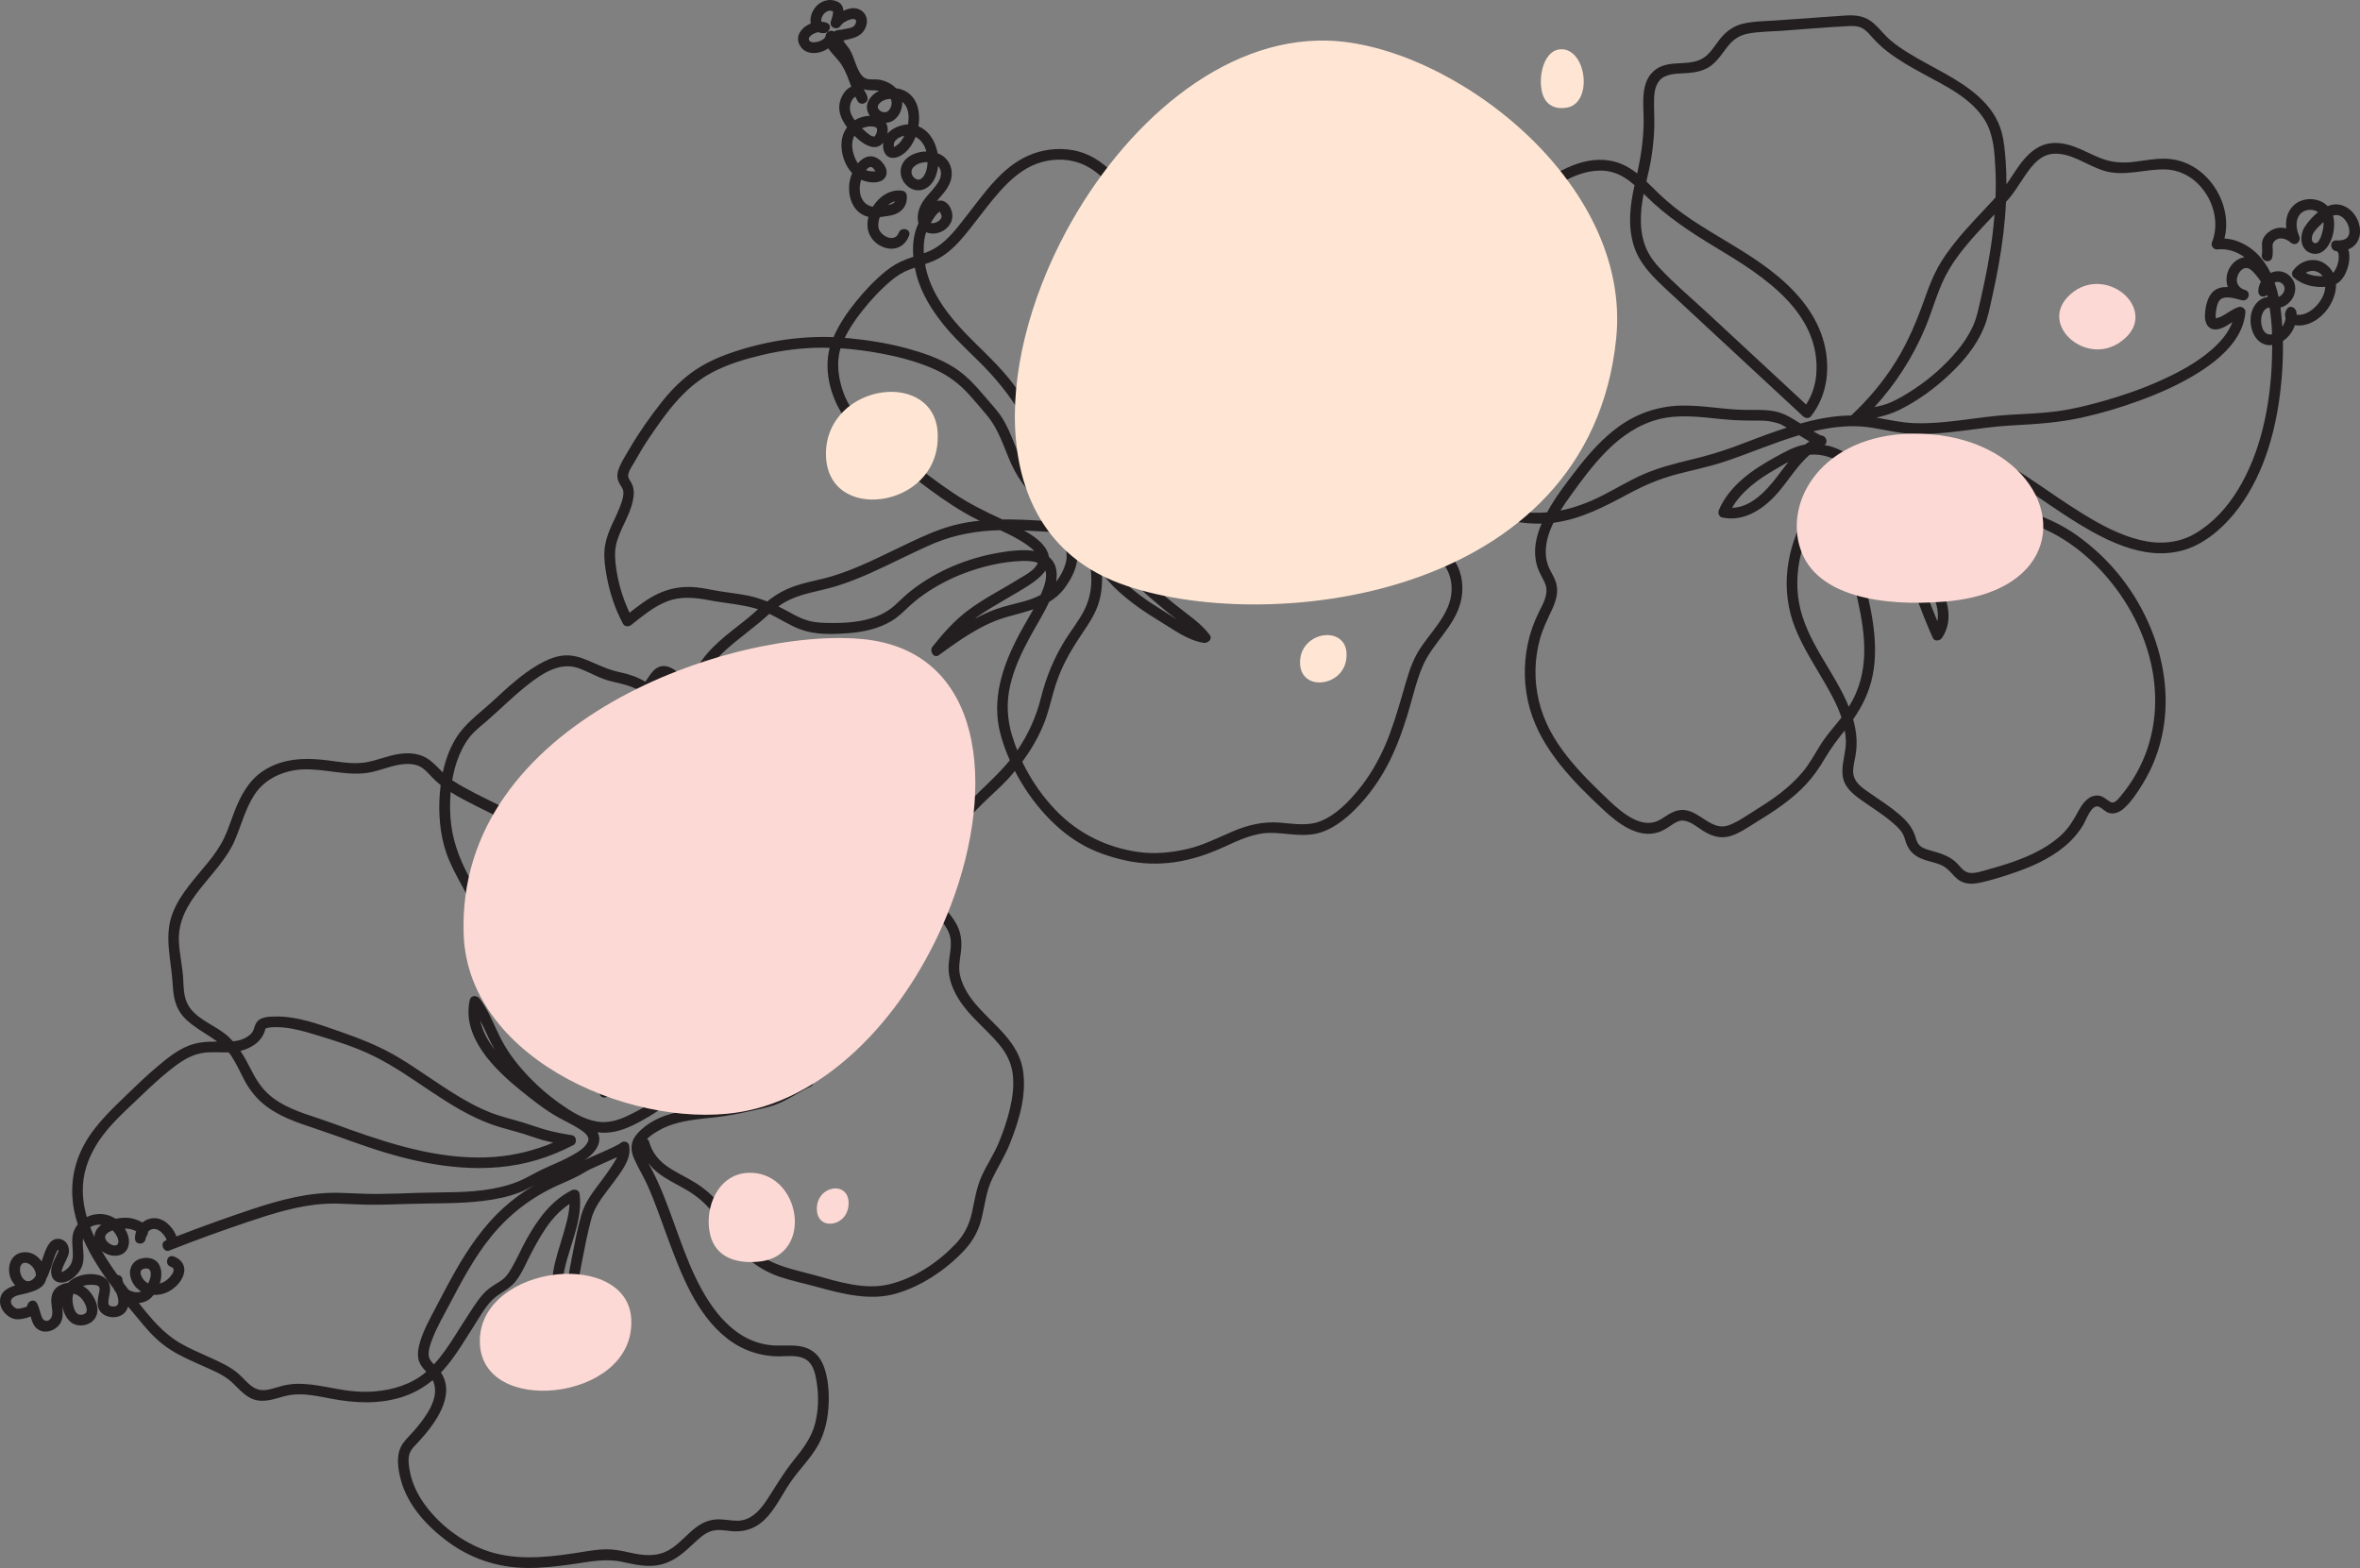 <?xml version="1.0" encoding="UTF-8"?><svg xmlns="http://www.w3.org/2000/svg" width="2331.62" height="1549.11" viewBox="0 0 2331.62 1549.11"><rect x="0" y="0" width="2331.62" height="1549.11" fill="#808080" stroke="none"/><g isolation="isolate"><g id="b"><g id="c"><path d="M1010.62,1057.22c-3.59-22.82-20.55-38.13-36.05-53.7-7.81-7.84-15.37-16.02-20.65-25.83-2.53-4.71-4.58-9.8-5.64-15.05-1.4-6.95.04-14.18.93-21.1,1.43-11.1.5-20.89-5.38-30.54-5.08-8.32-12.03-15.51-19.25-21.99-15.39-13.82-32.83-25.21-50.27-36.24-16.33-10.33-37.06-27.55-57.83-22.68-11.69,2.74-20.65,12.35-29.61,19.69-9.44,7.72-20.95,12.43-31.85,17.7-1.77.85-3.5,1.73-5.24,2.6.12-1.51.21-3.02.35-4.52,1.37-14.72,3.21-29.42,3.65-44.21.39-13.22.04-27.1-5-39.51-4.83-11.88-12.38-22.28-20.21-32.35-7.8-10.03-16.35-19.65-22.97-30.54-5.85-9.63-10.46-19.96-16.02-29.75-7.36-12.95-29.67-44.94-45.75-24.56-2.24,2.84-4.2,5.87-6.2,8.89-7.94-4.77-16.48-7.56-25.7-9.52-10.82-2.3-20.19-6.82-30.29-11.17-8.75-3.77-17.39-6.44-26.98-4.99-8.28,1.25-16.11,4.84-23.28,9.05-16.71,9.82-31.06,23.38-45.24,36.44-12.46,11.48-26.77,21.38-35.73,36.05-6.31,10.34-10.41,21.86-12.94,33.72-4.15-4.08-8.08-8.39-12.78-12.01-8.89-6.85-20.08-7.83-30.87-6.15-11.4,1.77-22.06,6.69-33.46,8.38-11.81,1.75-24.04-.46-35.75-2.02-22.5-3-45.93-2.49-65.35,10.85-14.05,9.65-21.64,24.27-27.69,39.75-3.37,8.64-6.14,17.62-10.13,26-4.2,8.82-9.98,16.78-16.1,24.35-12.56,15.53-26.88,30.28-34.48,49.08-9.35,23.12-1.56,47.29-.25,71.13.42,7.78,1.37,15.67,4.62,22.83,3.11,6.87,8.35,12.23,14.27,16.78,8.06,6.2,17.11,11,25.14,17-9.76-.11-19.37.46-28.61,4.15-11.45,4.58-21.4,12.76-30.76,20.62-10.29,8.65-19.97,17.98-29.63,27.32-17.92,17.35-36.23,34.31-46.39,57.61-8.08,18.53-9.93,38.6-5.78,58.36.88,4.21,2.04,8.34,3.34,12.42-2.96,3.75-4.95,8.41-5.36,13.83-.86,11.24,4.38,23.27-6.38,31.13-1.04.76-3.28,2.51-4.73,2.02.73.25.82-2.06,1.26-3.28,1.55-4.32,3.95-8.29,5.59-12.56,2.95-7.67-1.39-17.18-10.56-16.79-5.48.23-8.78,5.09-10.82,9.62-1.85,4.1-3.25,8.38-4.68,12.64-1.81-2.41-3.96-4.54-6.37-6.13-6.37-4.21-15.76-4.08-21.23,1.64-4.73,4.95-5.48,12.5-3.77,18.87.96,3.57,2.86,6.77,5.32,9.35-8.04,2.56-15.52,6.59-15.06,16.69.29,6.31,4.85,12.02,10.21,14.99,3.83,2.12,7.4,2.11,11.61,1.45,2.61-.41,5.66-1.23,8.4-2.46,1.43,5,2.85,9.99,7.59,13.01,8.4,5.35,20.65-.63,23.28-9.71,1.28-4.42.81-9.04.44-13.57,1.13,6.06,3.77,11.91,7.99,15.61,7.51,6.59,21.59,3.72,25.51-5.62,3.67-8.76-1.54-19.07-7.54-25.45-1.67-1.78-3.57-3.22-5.57-4.41,2.14-.64,4.37-1.01,6.52-1.08,2.45-.08,8.24-.26,9.51,2.14,1.15,2.16-.38,6.67-.78,8.99-.61,3.63-1.2,7.42-.2,11.05,2.99,10.82,19.35,12.99,26.41,5.15,1.47-1.63,2.41-3.67,3.11-5.81,5.11,6.2,10.23,12.27,15.22,18.23,7.87,9.42,16.3,17.75,26.68,24.4,9.7,6.21,20.3,10.75,30.76,15.47,9.95,4.48,21.43,8.91,29.59,16.33,8.11,7.38,14.79,16.71,26.37,18.36,11.27,1.6,21.38-3.96,32.27-5.53,13.34-1.92,27.29,1.4,40.35,3.84,23.38,4.35,47.08,5.51,70.01-1.93,11.01-3.57,20.95-9.22,29.7-16.47,5.25,10.53,1.04,22.66-5.46,32.88-3.86,6.07-8.32,11.81-13.07,17.21-3.52,3.99-7.41,7.7-10.56,12-6.76,9.23-5.74,20.83-3.55,31.48,5.49,26.76,24.19,48.06,45.3,64.25,23.7,18.18,50.84,27.4,80.69,27.69,14.72.14,29.38-1.55,43.94-3.58,16.58-2.32,32.64-6.04,49.34-2.56,13.76,2.86,26.62,6.29,40.61,2.34,13.04-3.69,22.24-12.51,31.87-21.52,4.53-4.24,9.48-8.71,15.42-10.85,6.64-2.39,13.95-.81,20.76-.2,14.57,1.31,26.35-3.77,35.91-14.73,8.93-10.24,14.71-22.48,22.31-33.62,8.73-12.78,20.46-23.88,27.81-37.56,6.59-12.27,9.39-26.38,9.92-40.21.45-11.9-.52-25.01-4.67-36.28-3.09-8.38-8.38-15.13-16.87-18.43-9.77-3.8-20.14-2.18-30.33-2.51-40.02-1.31-64.19-34.91-79.96-67.92-16.48-34.49-25.34-72.33-43.03-106.24-1.08-2.08-2.25-4.14-3.4-6.21,2.81,3.57,5.97,6.9,9.7,9.8,8.87,6.88,19.1,11.44,28.7,17.16,9.68,5.77,18.29,12.83,25.04,21.91,6.81,9.16,12.2,19.29,19.11,28.41,12.36,16.29,27.63,28.42,47.11,35.08,12.01,4.11,24.66,6.66,36.9,10.04,12.83,3.54,25.73,6.92,38.95,8.68,13.14,1.75,26.33,1.68,39.15-2.01,12.61-3.62,24.67-9.38,35.72-16.41,11.57-7.36,22.34-16.18,31.71-26.2,8.74-9.35,14.38-19.78,17.39-32.21,3.16-13.09,4.43-26.33,10.35-38.61,5.64-11.72,12.64-22.6,17.46-34.73,9.03-22.7,16.79-48.05,12.9-72.71ZM558.95,979.1c3.72,15.47,9.97,30.28,16.02,45.09-.62-.72-1.22-1.46-1.85-2.17-14.74-16.55-32.56-28.82-50.09-42.13-9.09-6.9-18.77-14.7-25.07-24.36-5.76-8.83-8.27-19.21-10.59-29.37-2.34-10.21-4.59-20.33-8.78-29.98-4.49-10.36-10.05-20.19-15.35-30.15-9.96-18.7-16.81-37.37-18.22-58.63-.55-8.25-.49-16.58.23-24.85,8.26,5.23,17.1,9.66,25.73,14.01,14.64,7.38,29.61,14.24,43.48,23.02,13.15,8.31,25.05,18.66,33.05,32.16,10.41,17.56,13.48,38.15,12.34,58.29-1.3,23.1-6.43,46.08-.9,69.05ZM262.29,1016.09c.75-.11,1.89-.61,2.92-.78,4.78-.78,9.97-.6,14.79-.17,10.42.94,20.72,3.86,30.7,6.86,19.74,5.94,40.23,12.31,58.74,21.45,20.22,9.98,38.64,23.07,57.35,35.54,18.62,12.4,37.78,24.23,58.9,31.89,10.36,3.76,21.17,6.08,31.67,9.39,6.04,1.9,11.98,4.12,18.07,5.88,3.7,1.07,7.46,1.9,11.22,2.7-18.4,7.71-37.88,12.61-57.87,14.13-23.97,1.83-48.01-.69-71.47-5.71-24.06-5.15-47.53-12.74-70.69-21-10.66-3.8-21.24-7.8-31.98-11.38-8.9-2.96-17.9-5.8-26.48-9.61-8.32-3.7-16.38-8.26-23.11-14.45-7.61-6.99-12.67-15.38-17.28-24.53-3.21-6.36-6.45-12.41-10.21-18.03,11.55-2.85,22.1-9.98,24.72-22.18ZM262.29,1016.08c.03-.14.1-.26.13-.4-.06.3-.08.37-.13.4ZM82.25,1167.56c2.32-22.38,14.74-42.23,29.84-58.32,8.65-9.22,18.12-17.78,27.24-26.53,9.29-8.91,18.71-17.73,28.8-25.74,9.36-7.43,19.23-14.44,31.23-16.57,8.79-1.56,17.7-.46,26.55-.66.98,1.22,1.97,2.43,2.85,3.78,4.69,7.19,8.21,15.08,12.16,22.68,4.7,9.04,10.89,17.32,18.68,23.93,15.02,12.75,33.84,18.87,52.24,24.99,23.36,7.78,46.23,16.87,69.85,23.9,48.14,14.34,99.57,21.59,148.59,7.05,12.52-3.72,24.61-8.77,36.2-14.77,3.84-1.98,3.25-8.92-1.27-9.69-9.47-1.6-18.97-3.29-28.18-6.04-6.8-2.03-13.45-4.51-20.24-6.57-10.89-3.3-21.97-5.78-32.58-9.97-10.93-4.32-21.34-9.94-31.4-15.99-19.75-11.86-38.23-25.68-57.92-37.62-19-11.52-38.94-19.35-59.85-26.59-19.89-6.89-41.32-14.9-62.67-14.55-6.43.11-15.65.04-19.29,6.53-2.61,4.64-1.84,8.12-6.42,11.78-4.97,3.97-10.55,5.61-16.4,6.24-2.62-2.88-5.51-5.6-8.8-8.1-12.1-9.2-30.37-15.47-36.87-30.34-3.01-6.89-3.22-14.68-3.53-22.06-.53-12.35-3.46-24.42-4.25-36.74-2.75-42.83,39.85-65.64,55.2-101.43,6.43-14.98,10.45-31.31,19.43-45.07,10.28-15.75,28.76-23.99,47.2-24.91,23.21-1.15,45.98,7.72,69.11,2.48,10.48-2.37,20.63-6.84,31.4-7.77,5.25-.45,10.82-.03,15.61,2.34,4.72,2.34,8.26,6.59,11.8,10.36,2.73,2.91,5.7,5.54,8.81,8.01-.34,2.73-.64,5.46-.84,8.18-1.5,19.46,0,40.19,6.38,58.72,7.68,22.29,22.46,41.32,30.25,63.48,7.27,20.67,7.62,43.37,22.19,60.93,16.7,20.15,40.88,32.29,59.89,49.98,18.39,17.1,34.85,38.3,39.27,63.6,1.17,6.72,11.36,3.86,10.22-2.82-4.21-24.85-14.17-47.88-23.25-71.22-4.66-11.97-9.75-24.31-11.66-37.08-1.76-11.8-.78-23.87.43-35.68,2.39-23.36,4.35-46.35-3.3-69.03-5.51-16.35-15.28-30.72-28.37-41.95-26.47-22.68-60.8-33.09-89.82-51.83,1.08-6.23,2.56-12.38,4.58-18.37,2.83-8.4,6.8-16.53,12.15-23.62,4.9-6.48,11.22-11.19,17.3-16.45,13.48-11.67,26.02-24.4,40.06-35.43,14.12-11.1,31.77-23.39,50.38-16.97,11.01,3.8,21.04,10.33,32.45,13.03,11.91,2.82,22.63,4.89,32.78,12.2,2.5,1.8,5.68.21,7.25-1.9,3-4.04,5.36-8.73,8.65-12.54,2.78-3.22,5.35-1.77,8.76.28,8.57,5.14,14.1,14.36,18.94,22.81,5.23,9.13,9.65,18.7,14.88,27.83,5.69,9.92,13.07,18.79,20.18,27.71,7.54,9.46,15.16,19.02,20.81,29.77,5.85,11.13,7.26,22.76,7.33,35.21.07,13.71-1.37,27.37-2.74,41-.69,6.79-1.23,13.59-1.75,20.39-16.87,9.31-32.12,20.36-43.85,36.56-15.89,21.95-26.31,47.4-36.9,72.17-6.14,14.35-12.36,28.58-16.96,43.51-4.6,14.91-8.89,31.56-6.48,47.26.86,5.57,3.02,11.07,6.95,15.19-7.08,4.69-14.71,8.73-22.23,12.22-9.07,4.21-18.94,6.95-28.99,5.41-13.91-2.13-26.56-10.36-37.81-18.34-12.49-8.85-23.94-19.21-34.23-30.53-9.8-10.78-18.16-22.31-24.59-35.4-6.2-12.64-11.28-26.01-19.82-37.33-2.51-3.33-8.58-3.62-9.69,1.27-8.27,36.51,23.97,68.14,49.6,88.96,12.09,9.83,24.94,20.06,38.62,27.61,6.68,3.69,13.66,6.85,20.06,11.05,3.95,2.59,10.89,6.96,8.39,12.48-2.9,6.42-10.46,10.64-16.31,13.9-7.6,4.23-15.62,7.64-23.58,11.12-7.37,3.23-14.17,7.08-21.3,10.77-10.45,5.42-21.87,8.71-33.42,10.79-23.67,4.27-47.95,3.21-71.88,3.96-13.37.42-26.74.99-40.11,1.13-13.4.14-26.7-.86-40.08-1.13-29.31-.58-57.61,7.03-85.18,16.21-25.12,8.36-50.03,17.32-74.72,26.89-1.88-6.02-7.22-12.12-11.8-15.04-7.62-4.85-16-3.51-21.81,1.3-2.46-1.58-5.34-2.69-7.88-3.47-5.83-1.8-12.49-1.52-18.6-.21-.23-.16-.45-.36-.69-.5-8.79-5.52-19.37-5.45-27.74-1.26-3.24-11.29-4.71-23.01-3.49-34.82ZM650.92,1083.61c-.25.21-.53.39-.78.59-.48-.38-.95-.77-1.37-1.25-7.76-8.94-3.97-25.97-1.7-36.29,3.07-13.94,7.8-27.54,13.23-40.73,8.15-19.81,16.95-40.73,26.92-60.13,5.72-11.12,12.02-22.18,19.82-32,7.55-9.5,16.94-17.09,27.25-23.4,1.16-.71,2.36-1.34,3.53-2.02-.07.89-.13,1.77-.2,2.66-1.77,22.88-4.66,47.75-18.42,66.93-3.26,4.54-6.35,5.74-10.97,8.45-5.06,2.96-8.31,7.58-10.97,12.67-5.89,11.3-10.01,24.01-13.65,36.18-7.33,24.5-12.21,51.03-32.7,68.34ZM488.77,1037.05c-6.6-8.61-12.18-18.5-14.32-28.98,3.16,6.25,5.99,12.68,9.01,18.98,1.65,3.44,3.44,6.75,5.31,10ZM611.19,1133.06c0-.25.09-.64.22-1.06-.08.35-.21.67-.22,1.06ZM612.12,1130.29c.09-.16.18-.28.26-.39-.1.12-.18.26-.26.39ZM558.02,1288.2c-.66,6.69-1.06,13.41-1.25,20.14-4.07-18.05-2.72-37.73,1.22-55.3,5.39-24.08,18.08-48.7,14.56-73.92-.5-3.62-5.11-4.53-7.79-3.17-20.31,10.34-33.45,28.62-44.33,48.05-5.53,9.88-9.92,20.43-15.75,30.12-2.24,3.73-4.76,7.54-8.31,10.14-4.23,3.1-8.92,5.48-13.08,8.7-7.96,6.16-13.42,15.15-18.93,23.45-4.9,7.38-9.55,14.91-14.3,22.39-6.46,10.17-13.16,20.34-21.38,29.16-2.58-2.58-4.92-5.33-5.16-9.13-.35-5.64,1.95-11.61,3.95-16.78,4.45-11.49,10.81-22.3,16.53-33.19,12.26-23.35,24.76-46.99,41.5-67.51,17.81-21.84,39.88-38.7,65.58-50.25,7.22-3.25,14.54-6.31,21.53-10.03,3.78-2.01,7.3-4.42,11.18-6.23,7.84-3.67,15.84-6.99,23.7-10.62.63-.29,1.38-.61,2.19-.94-1.15,2.38-2.61,4.63-3.8,6.52-3.34,5.32-7.03,10.49-10.78,15.52-8.21,11.02-17.04,21.66-20.85,35.14-3.96,13.99-6.66,28.53-9.43,42.79-2.89,14.88-5.3,29.87-6.79,44.96ZM116.44,1228.91c-2.86,4.86-13.82-2.36-12.54-7.39.75-2.94,3.9-4.79,7.5-5.94,2.89,3.14,7.19,9.68,5.04,13.33ZM93.32,1220.9c-.05.45,0,.87,0,1.31-1.53-3.23-2.92-6.54-4.2-9.88,3.14-1.87,6.96-2.72,10.78-2.34.06,0,.11.02.17.03-3.56,2.64-6.27,6.18-6.75,10.88ZM27.21,1248.03c4.29,1.38,8.68,7.49,8.21,12.25-1.23,2.02-2.7,3.78-4.55,4.71-11.34,5.74-16.36-21.05-3.66-16.96ZM27.06,1291.38c.08.52.14,1.04.39,1.58-.31-.67-.39-1.18-.39-1.58ZM84.95,1296.89c-1.69,2.29-6.31,2.7-8.44,1.11-3.14-2.34-4.33-8.04-4.75-11.63-.33-2.91-.18-5.73.84-8.27,5.26,1.08,9.49,5.5,11.82,10.97.92,2.16,2.1,5.69.53,7.83ZM111.47,1290.74c-3.96-.28-4.65-1.71-4.36-5.26.33-3.99,1.63-7.86,1.67-11.89.1-11.49-10.37-15.13-20.33-14.82-7.77.24-15.89,3.09-21.28,8.58-2.99.39-5.97,1.31-8.81,2.95-5.75,3.33-7.77,8.85-7.71,15.25.05,4.67,2.53,12.62-.32,16.78-2.71,3.97-7.04,3.24-8.75-.6-2.05-4.59-2.57-9.67-4.99-14.14-2.86-5.3-9.77-1.94-9.69,3.02-.24.13-.6.32-1.25.58-1.39.56-2.9.91-4.37,1.21-3.92.81-4.88.91-7.41-1.1-4.02-3.2-4.41-7.78.4-10.23,4.02-2.04,8.91-2.41,13.2-3.67,7.57-2.22,16.08-4.97,18.1-13.6,0-.02,0-.05.01-.07,3.65-6.68,5.63-14.64,8.06-21.43.74-2.07,1.5-4.03,2.54-5.95.49-.89.87-1.35,1.06-1.61.19.12.26.17.59.35.23.85-.94,2.81-1.31,3.6-1.63,3.51-3.35,7.02-4.75,10.63-2.97,7.65-1.16,17.93,8.98,17.87,7.61-.05,15.31-6.9,18.88-13.18,5.61-9.87,1.11-20.14,2.42-30.42,7.56,17.44,18.27,33.72,30,49.13.79,1.8,1.84,3.48,3.1,5.01,2.41,6.84,3.52,13.5-3.71,12.98ZM370.61,1374.62c-12.99,1.12-25.52-.18-38.3-2.53-12.52-2.31-25.13-5-37.93-4.94-5.42.02-10.71.77-15.95,2.12-5.54,1.43-11.07,3.61-16.8,4.08-11.68.95-17.63-8.47-25.36-15.51-8.23-7.49-18.93-12.17-28.97-16.74-9.99-4.55-20.17-8.78-29.66-14.35-16.41-9.63-28.77-24.48-40.49-39.43,3.34-.23,6.59-1.17,9.45-3.03,1.87-1.21,3.59-2.97,5.18-4.95,4.98.17,10.12-.84,14.77-3.33,6.72-3.6,13.09-10,15.05-17.56,2.11-8.14-2.53-14.59-10.12-17.2-6.47-2.22-9.24,8.01-2.82,10.22,7.14,2.45-.94,10.98-4.47,13.54-1.91,1.38-4.09,2.44-6.36,3.15,2.15-6.68,2.31-13.86-.85-19.1-3.91-6.49-12.1-7.56-18.83-5.3-7.91,2.65-11.27,10.39-9.16,18.22,1.73,6.41,5.59,11.05,10.48,13.94-3.87,1.6-8.77.65-12.57-1.78-1.59-2.03-3.15-4.09-4.71-6.16-.59-1.16-1.08-2.32-1.11-3.3-.11-3.3-2.55-4.97-5.05-5.08-5.47-7.6-10.68-15.38-15.35-23.48,1.73,1.31,3.64,2.4,5.65,3.19,8.12,3.19,18.01.99,20.54-8.26,1.55-5.68-.26-11.91-3.57-17.24,3.06-.03,5.87.31,8.81,1.52.69.28,1.43.77,2.11.99.12.06.23.15.35.21-.78,2.17-1.25,4.5-1.25,6.98-.01,6.89,10.12,6.74,10.6,0,.1-1.45,1.8-3.16,2.14-4.7.13-.61.19-1.23.19-1.86,2.51-2.93,6.7-3.94,10.86-1.28,2.26,1.45,4.27,3.6,5.73,5.84.45.69,1.81,2.55,1.6,3.56-.09.42,0,.14-1.32.75-5.38,2.5-1.52,11.91,4.09,9.69,25.52-10.12,51.35-19.44,77.36-28.2,24.96-8.41,50.14-16.45,76.62-17.99,13.88-.81,27.71.71,41.59.87,13.37.15,26.73-.29,40.09-.75,24.88-.85,50.08.04,74.82-3.03,12.07-1.5,24.07-3.89,35.45-8.26,5.17-1.99,9.98-4.55,14.79-7.13-10.95,6.38-21.27,13.9-30.64,22.42-19.55,17.76-34.57,39.77-47.56,62.61-6.78,11.92-13.09,24.1-19.46,36.24-5.68,10.85-11.79,21.72-15.26,33.53-1.55,5.25-2.72,11.05-1.68,16.51,1,5.3,4.23,9.16,7.79,12.88-.29.25-.53.54-.82.79-13.96,11.66-31.76,17.06-49.66,18.61ZM146.47,1267.87c-1.94-.88-3.7-2.25-5.12-4.25-1.62-2.28-3.97-6.88-1.24-9.14,1.99-1.65,6.53-1.94,7.88.24,2.01,3.23.64,8.68-1.52,13.15ZM659.75,1223.27c13.09,35.22,27.94,74.98,58.49,98.96,14.75,11.58,32.57,17.79,51.35,17.79,8.8,0,19.43-1.78,27.22,3.49,7.15,4.82,8.91,14.78,10.14,22.67,2.09,13.32,1.67,27.32-1.7,40.39-3.82,14.8-12.81,25.73-22.15,37.47-8.91,11.19-15.99,23.11-23.67,35.1-7.29,11.38-16.44,23.37-31.23,23.28-6.95-.04-13.84-1.77-20.81-1.26-6.63.48-12.63,2.86-18.07,6.63-10.02,6.94-17.43,17.19-28.01,23.34-12.85,7.47-26.08,5.73-39.84,2.6-7.43-1.69-14.92-3.12-22.58-3.07-7.98.05-15.9,1.39-23.75,2.64-28.35,4.54-58.28,8.6-86.5,1.15-26.9-7.1-52.72-25.6-69.07-48.11-7.85-10.81-13.49-23.2-15.31-36.51-.67-4.87-1.2-10.38.89-14.99,1.8-3.98,5.3-7.12,8.21-10.27,15.82-17.12,37.5-45.48,22.3-68.58,1.19-1.24,2.36-2.48,3.49-3.79,11.54-13.33,20.36-28.73,29.85-43.51,5.25-8.18,10.44-17.56,17.36-24.44,7.18-7.14,16.9-10.28,23.19-18.47,6.92-9.01,10.97-19.76,16.33-29.68,5.55-10.25,11.25-20.61,18.55-29.74,5.28-6.6,11.31-12.28,18.23-16.89-.29,9.85-3.31,19.9-5.94,29.09-3.59,12.52-8.09,24.95-10.16,37.84-4.52,28.14-4.77,59.25,12.2,83.56,2.64,3.78,10.64,3.07,9.88-2.67-3.96-30.06.54-60.87,6.23-90.41,2.76-14.3,5.56-28.78,9.37-42.84,3.75-13.85,13.64-24.53,21.85-35.89,6.99-9.68,17.46-22.12,15.66-34.92,0-.06.04-.11.04-.17-.02,0-.03,0-.05,0-.07-.47-.03-.94-.14-1.42-1.01-4.55-6.56-4.72-9.11-1.89-.33.16-.84.56-1,.65-1.57.86-3.15,1.7-4.76,2.49-3.99,1.95-8.06,3.77-12.12,5.58-5.61,2.5-11.43,4.83-16.93,7.65,1.62-1.15,3.19-2.36,4.71-3.66,5.12-4.39,10.12-10.77,9.71-17.88-.12-2.13-.75-4.07-1.66-5.88,5.57.65,11.23.46,16.9-.7,12.28-2.52,23.73-8.97,34.42-15.26,3.32-1.95,6.53-4.09,9.66-6.33,4.06,1.12,8.42,1.28,12.74.95,14.99-1.12,29.32-5.82,43.96-8.85,15.18-3.15,30.88-4.03,46.24-6.13,3.08-.42,6.16-.88,9.24-1.35-1.1.43-2.2.86-3.34,1.23-15.8,5.09-33.04,8.11-49.44,10.49-28.26,4.1-60.48,4.22-81.22,27.31-6.76,7.53-7.09,15.69-3.12,24.69,4.01,9.1,9.35,17.56,13.4,26.65,7.54,16.91,13.42,34.54,19.87,51.88ZM997.81,1095.31c-2.65,11.31-6.45,22.37-10.84,33.11-4.81,11.77-12.08,22.29-17.26,33.88-5.06,11.33-6.73,23.2-9.35,35.22-2.71,12.42-7.62,22.41-16.44,31.63-17.44,18.24-40.06,33.38-64.74,39.55-24.49,6.12-50.61-2.31-74.13-8.84-19.96-5.54-40.96-8.86-57.38-22.51-16.09-13.38-24.5-32.08-37.21-48.19-6.35-8.05-14.12-14.67-22.74-20.18-9.07-5.8-19.02-10.11-27.92-16.18-9-6.14-15.52-14.14-18.47-24.73-.38-1.38-1.18-2.26-2.12-2.86,3.23-3.12,7.26-5.73,10.78-7.83,6.33-3.77,13.18-6.35,20.3-8.17,15.11-3.87,30.81-4.28,46.17-6.68,8.76-1.37,17.45-3.17,26.1-5.09,7.85-1.75,15.91-3.2,23.48-6,12.37-4.57,23.01-12.54,34.95-18,5.61-2.57,1.55-11.09-4.09-9.69-14.32,3.55-28.85,6.1-43.46,8.13-14.78,2.06-29.83,2.97-44.5,5.68-14.08,2.6-27.8,7.4-42.08,8.94-1.25.13-2.59.27-3.95.37,2.27-2.24,4.42-4.6,6.4-7.14,8.74-11.23,13.69-24.82,17.79-38.31,4.32-14.21,8.08-28.47,13.21-42.43,2.24-6.09,4.52-12.23,7.91-17.79,3.24-5.33,8.08-6.29,12.84-9.71,9.35-6.71,14.98-20.48,18.58-31,4.14-12.12,6.14-24.86,7.5-37.56.73-6.81,1.22-13.64,1.69-20.46,16.06-7.97,32.89-14.69,46.68-26.18,7.7-6.41,16.48-16.19,27.26-16.41,10.61-.21,21.01,6.16,29.73,11.52,15.43,9.49,30.87,19.27,45.55,29.88,8.34,6.03,16.44,12.45,23.81,19.65,6.06,5.93,12.2,12.6,15.55,20.52,4.51,10.67.1,22.39-.24,33.42-.35,11.2,3.84,22.17,9.61,31.62,10.66,17.46,27.33,29.72,40.28,45.27,6.88,8.26,11.78,17.51,13.34,28.24,1.71,11.72.09,23.82-2.59,35.26Z" fill="#231f20"/><path d="M1480.66,301.87c-2.43-10.36-8.45-19.18-16.96-25.5-7.78-5.77-17.01-9.01-25.96-12.46-8.81-3.4-17.61-7.21-24.05-14.36-2.22-2.46-4.78-5.36-4.79-8.54-.02-3.39.95-6.76.99-10.17.08-6.53.52-14.88-3.27-20.55-2.14-3.2-5.28-5.53-8.35-7.79-4.81-3.54-9.85-6.79-15.03-9.76-20.83-11.94-43.94-18.85-67.2-24.25-43.7-10.15-89.37-22.67-133.2-5.93-22.9,8.75-41.99,25.04-57.05,44.49-4.86-4.87-8.42-10.65-12.01-16.52-4.25-6.96-8.82-13.69-14.38-19.69-10.47-11.29-24.23-19.83-39.53-22.48-15.04-2.61-30.47-.66-44.38,5.59-26.23,11.81-43.08,37.05-60.26,58.92-10.35,13.18-20.82,27.79-36.49,34.94-1.97.9-3.97,1.69-6,2.43-.33-5.99-.05-12.02,1.29-17.58.26-1.08.63-2.14,1.01-3.2,5.7,2.45,13.15,1.37,18.57-2.65,4.61-3.41,7.74-8.65,7.28-14.52-.45-5.76-3.96-12.76-10.09-13.97-1.85-.37-3.62-.19-5.3.33,5.59-6.54,12.1-13.04,14.17-21.6,2.17-8.95-1.01-18.28-8.77-23.4-1.36-.9-2.91-1.62-4.53-2.21-1.25-6.86-3.99-13.4-8.11-18.5-2.86-3.54-6.65-6.39-10.87-8.16,2.13-12.85-.44-26.65-11.09-33.68-3.28-2.16-7.08-3.39-11.01-3.87-4.57-4.72-11.04-7.82-17.36-8.58-5.7-.69-11.5,1.2-15.87-3.45-3.29-3.5-5.1-8.27-6.78-12.69-1.77-4.65-3.39-9.46-5.89-13.79-1.4-2.43-4.8-5.6-6.13-8.73,2.92-.52,5.75-1.38,7.38-1.77,7.76-1.87,13.77-5.9,15.55-14.31,2.03-9.57-5.7-16.84-15.02-15.71-2.59.32-5.25,1.22-7.83,2.36-.31-3.64-1.8-6.91-5.83-8.89-6.73-3.31-14.86-1.49-20.14,3.6-4.53,4.37-7.54,11.23-6.4,17.56.02.13.08.24.1.37-9.48,3.87-16.68,13.17-10.06,22.91,5.86,8.63,18.87,7.56,27.36,1.61.21.32.32.62.56.95,3.93,5.46,9.13,9.91,12.72,15.62,4.17,6.63,6.67,14.05,9.4,21.37-5.1,2.11-8.6,7.38-10.41,12.37-3.78,10.41.22,19.65,6.27,27.68-2.85,3.85-4.78,8.48-5.37,13.76-1.18,10.66,2.65,23.41,10.39,31.66-.29.7-.58,1.4-.83,2.08-5.6,15.13-.91,36.99,16.9,41.05-1.27,4.96-1.37,10.08.09,14.85,2.55,8.31,10.34,14.71,18.81,16.25,9.87,1.81,17.9-3.43,21.29-12.65,2.36-6.41-7.88-9.18-10.22-2.82-3.86,10.48-18.53,3.43-20.05-5.09-.55-3.09-.01-6.74,1.29-10.32.87-.11,1.74-.22,2.62-.34,3.76-.54,7.6-.89,11.24-2.04,8.59-2.73,13.33-9.33,12.92-18.41-.1-2.19-1.56-4.66-3.89-5.11-11.81-2.3-23.27,5.17-29.73,15.6-7.85-1.1-12.53-7.84-12.93-16.21-.17-3.56.29-7.12,1.38-10.5.56.25,1.06.6,1.64.81,5.17,1.83,11.64,2.78,16.93.93,6.1-2.13,8.13-8.23,5.46-13.92-3.33-7.11-10.87-12.93-18.92-10.11-3.33,1.17-6.06,3.45-8.33,6.2-2.67-3.77-4.36-8.45-5.22-13.1-.93-5-.41-10.08,1.72-14.25,7.11,7.34,20.3,17.04,28.49,7.01-.91,6.67,1.58,14.56,9.15,14.91,7.21.33,14.07-5.85,17.93-11.37,1.9-2.71,3.56-5.89,4.89-9.35,5.49,2.8,9.02,8.19,10.68,14.4-12.22.19-24.92,6.75-25.44,19.41-.29,7.13,4.15,14.13,10.48,17.29,7.69,3.83,15.89.94,20.71-5.85,3.38-4.76,5.23-10.48,5.87-16.44,3.31,3.55,3.6,8.96,1.29,13.7-3.62,7.46-10.44,13.07-15.23,19.75-4.52,6.31-7.43,14.24-5.79,22.07.07.35.25.6.34.94-.16.33-.32.68-.46.99-4.53,9.89-5.6,21.17-4.68,32.22-2.45.81-4.89,1.64-7.28,2.58-7.42,2.9-13.93,6.67-20.09,11.7-10.75,8.79-20.45,18.99-29.17,29.78-8.77,10.84-16.71,22.49-22.3,35.3-34.58-1.32-69.27,4.39-101.96,15.74-14,4.86-27.47,11.21-39.36,20.12-11.2,8.4-20.78,18.48-29.38,29.49-10.96,14.04-21.52,28.91-30.48,44.3-3.95,6.79-8.66,13.87-11.29,21.3-1.13,3.19-1.44,6.63-.58,9.93.9,3.43,3.08,5.83,4.61,8.91,2.56,5.14-1.11,13.98-3.02,18.96-2.7,7.02-6.32,13.66-9.23,20.59-2.95,7.01-5.12,14.23-5.62,21.86-.54,8.19.71,16.68,2.16,24.72,2.94,16.37,8.28,32.55,16.17,47.22,1.77,3.3,5.78,3.08,8.33,1.07,10.85-8.56,22.05-18.04,35.1-23.09,13.82-5.34,27.6-3.89,41.83-1.17,16.03,3.06,32.58,3.99,48.21,8.87-4.2,3.69-8.38,7.42-12.75,10.9-16.82,13.4-35.31,26.44-46.53,45.25-11.45,19.2-16.07,42.29-18.07,64.29-1.75,19.39-1.96,39.56,1.52,58.77,6.24,34.49,29.71,61.74,58.59,80.3,27.88,17.92,59.62,32.59,91.88,40.43,14.39,3.49,29.91,5.88,44.59,2.79,6.23-1.31,12.29-3.88,17.12-8.08,6.93-6.02,11.64-14.76,16.31-22.53,5.16-8.59,10.27-16.57,17.17-23.86,8.75-9.24,17.16-18.79,25.65-28.27,8.53-9.51,17.14-18.96,26.25-27.92,8.45-8.31,17.44-16,25.51-24.7,2.27-2.44,4.35-5.03,6.49-7.57,8.01,15.58,18.09,30.14,29.8,42.94,10.05,10.99,21.58,20.84,34.39,28.48,13.88,8.28,29.61,13.58,45.35,17.03,15.82,3.47,31.79,3.99,47.81,1.72,17.35-2.46,33.24-7.8,49.12-15.06,14.8-6.76,29.93-14.08,46.56-13.96,14.54.11,29.04,3.81,43.51.99,15.76-3.08,29.38-13.89,40.41-25.04,12.01-12.15,22.21-26.27,30.32-41.29,8.54-15.83,14.78-32.77,20.14-49.91,5.07-16.18,8.65-33.34,15.24-48.98,9.61-22.81,31.21-38.87,37.63-63.29,3.42-13,2.11-28.19-4.93-39.81-7-11.55-18.97-18.24-30.46-24.55-13.73-7.54-25.87-17.15-38.89-25.77-14.89-9.86-31.7-15.49-48.28-21.84-1.15-.44-2.31-.87-3.47-1.31,16.91-7.46,34.43-13.51,52.45-17.72,33.31-7.78,73.8-10.04,95.49-40.74,11.88-16.82,8.88-36.49,9.74-55.89.5-11.32,2.76-22.03,5.22-33.05,2.39-10.72,3.33-22.04.8-32.82ZM879.79,202.02c-.78.24-1.64.35-2.45.55,2.14-1.8,4.52-3.11,7.04-3.65-.86,1.41-2.3,2.4-4.58,3.11ZM860.51,165.01c2.12.21,3.37,2.79,4.49,4.33-1.99.09-5.73-.15-6.66-.37-.95-.22-1.82-.57-2.67-.93,1.41-1.81,3.07-3.2,4.85-3.03ZM880.87,100.62c.47,3.41-1.5,8.56-4.85,9.9-4.47,1.79-11.28-2.87-7.81-7.59,2.51-3.41,7.07-5.07,11.66-5.32.49.94.86,1.93,1,3ZM800.09,40.61c-3.56-3.58,3.29-7.92,8.3-8.82,1.89.72,4,1.05,6.22.88,4.73-.37,7.86-7.43,2.68-9.88-1.78-.84-3.76-1.28-5.81-1.41-.1-.3-.16-.69-.17-1.17-.02-2.18,1.28-5.05,3.03-6.92,1.87-1.99,4.6-3.29,7.36-2.49,1.66.48,1.45.75,1.23,2.68-.31,2.68-1.35,5.33-2.13,7.9-1.78,5.92,6.5,9.01,9.69,4.08,1.99-3.08,6.43-5.31,9.85-6.31,4.19-1.23,7.16.25,4.54,4.91-1.79,3.18-4.16,3.28-7.96,4.16-2.03.47-4.08.89-6.14,1.21-.82.13-2.32.05-2.16.22-1.54-.08-3.17.54-4.38,1.62-2.96-1.95-8.17-.54-8.57,4.19-.39,4.62-12.48,8.29-15.58,5.16ZM843.19,97.01c.51-.57,1.22-.92,1.7-1.45.04-.04.1-.06.16-.08.71,1.5,1.46,2.99,2.29,4.44,2.96,5.19,11.37,1.73,9.69-4.09-.6-2.09-1.55-4.12-2.77-5.88-.28-.59-.59-1.17-.86-1.77,1.47.43,2.98.77,4.6.88,3.79.26,7.19.06,10.57.74-.18.08-.38.14-.56.23-8.07,3.84-14.53,13.02-10.07,21.9.43.87.96,1.68,1.54,2.45-5.58.15-10.72,1.71-15.06,4.41-2.17-2.97-3.87-6.09-4.47-9.18-.83-4.27.28-9.3,3.24-12.58ZM865.09,133.33c-.29.49-.55,1-.93,1.32-.59.49-.06.16-.43.21-2.47.35-6.04-2.63-8.03-4.36-1.24-1.07-2.62-2.32-4.02-3.65.42-.19.79-.43,1.25-.59,3.07-1.09,6.57-1.75,9.82-1.19,2.63.45,3.82,1.2,3.83,3.16.01,1.68-.64,3.67-1.48,5.1ZM876.74,132.07c.74-3.67.44-7.48-1.44-10.68.92-.07,1.84-.19,2.73-.42,8.56-2.13,13.81-11.75,13.39-20.33,6.04,4.57,7.21,13.57,5.65,22.27-.25.01-.5-.01-.75.01-6.97.6-14.8,3.67-19.59,9.16ZM883.07,145.25c.13-1.8-.32-3.3.65-4.97,1.87-3.24,5.7-5.36,9.77-6.27-1.61,3.34-3.56,6.21-5.69,8.13-.99.89-3.3,2.7-4.72,3.1ZM904.34,176.51c-4.35-2.72-5.24-8.33-1.43-11.85,3.42-3.15,8.57-4.57,13.5-4.44-.11,3.33-.65,6.54-1.62,9.31-1.58,4.53-5.19,10.26-10.45,6.97ZM928.56,209.12c.51,1.22,1.9,3.99,1.78,4.93-.16,1.26-1.34,3.01-2.58,4-1.7,1.35-4.11,2.22-5.58,2.35-1.38.12-1.73.04-2.55-.21-.01,0-.04-.02-.05-.02.58-.97,1.16-1.94,1.75-2.87,1.6-2.53,3.34-5.08,5.58-7.1.49-.45,1.1-.73,1.64-1.08ZM922.82,257.54c15.93-7.01,26.96-20.7,37.46-34.06,8.9-11.32,17.43-22.99,26.99-33.77,9.04-10.19,19.15-19.62,31.49-25.63,13.04-6.35,28.75-8.12,42.83-4.53,14.92,3.8,27.39,13.8,36.36,26.1,7.4,10.15,12.78,21.37,21.6,29.99-6.1,8.9-11.44,18.27-15.94,27.77-16.55,34.93-24.19,73.3-28.24,111.52-3.97,37.38-4.22,75-4.4,112.56-.02,4.89.29,9.83.52,14.77-1.29-5.55-2.24-11.21-2.85-16.92-1.42-13.51-2.6-27.03-4.07-40.54-1.49-13.62-2.16-27.42-5.19-40.82-3.22-14.25-9.73-27.53-14.01-41.47-2-6.5-12.23-3.73-10.22,2.82,4.28,13.94,10.79,27.21,14.01,41.47,3.16,13.97,3.55,28.37,5.34,42.54,3.43,27.05,2.11,56.05,16.19,80.4,2.23,3.86,8.61,3.21,9.69-1.27,2.97-12.36,1.31-24.69,1.19-37.22-.09-8.8.06-17.62.14-26.42.16-18.03.53-36.07,1.48-54.08,1.97-37.23,6.31-74.7,17.42-110.41,6.39-20.54,15.34-40.39,27.42-58.06,11.61,6.98,27.25,8.23,35.58,19.84,7.62,10.62,9.76,24.65,10.45,37.39.71,13.13-.24,26.28-2.1,39.28-2.93,20.43-4.65,40.99-6.82,61.5-1.96,18.63-4.5,37.26-7.64,55.74-1.39,8.17-3.03,16.4-5.27,24.45-9.87,2.72-19.46,6.31-28.48,11.04-13.25,6.95-25.92,16.67-33.57,29.75-2.85,4.86-5.04,10.27-6.6,15.9-4.81-.32-9.61-1.16-14.31-2.67-5.13-1.65-9.97-4.13-14.58-7.06-2.17-11.35-4.1-22.73-7-33.95-3.25-12.6-7.61-24.82-12.76-36.76-9.76-22.63-22.73-43.72-38.22-62.88-14.98-18.53-33.27-33.72-49.15-51.4-14.77-16.44-27.83-35.3-32.76-57.16-.32-1.41-.53-2.91-.8-4.37,2.96-1.03,5.91-2.11,8.79-3.38ZM1104.37,535.14c-4.95-4.79-11.97,2.4-7.5,7.5,7.1,8.07,11.85,17.86,18.34,26.39,6.72,8.82,15.09,16.28,23.48,23.48,7.95,6.82,15.93,13.51,24.33,19.77-5.27-3.32-10.4-6.81-15.46-9.92-14.19-8.71-28.1-18.47-39.88-30.3-5.18-5.2-9.9-10.93-13.08-17.6-3.19-6.67-3.38-13.6-2.91-20.85.13-2.02.36-4.02.66-5.99,15.5-1,30.75-6.78,42.91-16.71,12.39-10.11,19.73-24.85,24.76-39.76.21-.64.36-1.29.56-1.93,9.92-2.25,20.01-3.59,29.77-4.08,34.18-1.72,67.78,7.19,99.79,18.37-7.77,4.21-15.44,8.58-23.28,12.65-22.57,11.74-46.76,20.24-70.52,29.21-11.89,4.49-23.97,8.31-36.58,10.13-11.38,1.64-22.76,1.59-34.22,1.69-3.99.04-7.98.12-11.96-.1-2.62-.14-7.33-.13-9.22-1.95ZM1079.61,530.4c-.56-1.19-1.28-2.24-1.98-3.31,1.27.18,2.54.31,3.82.42-.27,1.97-.46,3.94-.57,5.91-.43-1-.81-2.05-1.27-3.02ZM999.64,725.91c-4.72-16.16-5.37-32.45-1.57-48.89,3.77-16.31,10.87-31.57,18.76-46.26,6.45-12.02,13.9-23.6,19.64-36,5.66-3.45,10.87-7.74,15.26-13.64,6.67-8.97,12.99-20.76,12.6-32.23-.26-7.56-2.54-14.67-4.78-21.8.56.11,1.12.18,1.67.32,6.43,1.67,8.96,6.92,10.98,12.83,3.54,10.4,5.97,21.34,6.02,32.35.06,11.01-2.48,21.83-7.65,31.56-5.21,9.81-12.3,18.63-18.16,28.06-11.19,18-18.94,36.99-24.07,57.53-4.64,18.55-12.49,35.88-23.27,51.62-2.02-5.08-3.88-10.22-5.41-15.44ZM923.4,536.52c20.73-8.53,42.45-12.2,64.71-12.73,9.45,4.33,18.74,8.94,27.19,15.04,1.98,1.43,4.41,3.32,6.46,5.51-12.16-1.98-26.57.27-35.91,1.9-30.65,5.35-60.7,17.9-85.31,37.03-5.89,4.58-11.04,9.8-16.55,14.8-5.37,4.87-11.82,8.65-18.61,11.2-14.08,5.29-29.25,6.32-44.16,6.22-7.6-.05-15.15-.18-22.52-2.24-6.56-1.83-12.55-4.92-18.47-8.23-3.72-2.08-7.43-4.02-11.15-5.85,1.31-.95,2.59-1.93,3.97-2.79,16.35-10.21,35.84-11.85,53.89-17.49,22.81-7.13,44.34-17.88,65.81-28.23,10.13-4.89,20.29-9.72,30.64-14.14ZM830.35,344.51c.04-.13.11-.26.15-.39,13.89.9,27.74,2.76,41.37,5.38,18.28,3.5,36.73,8.42,53.63,16.35,12.53,5.88,22.96,14.03,32.22,24.29,5.79,6.42,11.38,13.08,16.95,19.69,6.03,7.17,10.44,15.19,14.17,23.76,3.61,8.29,6.64,16.82,10.4,25.04,3.95,8.65,8.93,16.45,14.73,23.97,8.89,11.52,19.15,22.23,31.03,30.71.14.7.26,1.4.41,2.1-5.05-.29-10.09-.59-15.14-.9-13.31-.81-26.65-1.48-39.96-1.31-16.69-7.63-32.79-15.64-48.11-25.85-16.04-10.68-31.24-22.55-46.52-34.27-24.68-18.92-52.74-36.08-63.12-67.22-4.35-13.05-6.37-28.02-2.21-41.35ZM1053.3,554.65c-1.51,6.88-5.24,14.07-9.88,20.09.67-3.91.83-7.87.14-11.8-1-5.67-3.63-9.72-7.23-12.66-.34-2.4-1.15-4.89-2.64-7.48-4.11-7.11-11.27-12.2-18.07-16.51-1.25-.79-2.59-1.43-3.86-2.17,5.65.24,11.3.56,16.95.91,5.84.35,11.67.73,17.51,1.06.67.04,1.35.06,2.02.08,2.87,9.02,7.13,19.1,5.07,28.5ZM1032.86,563.65c2.21,7.22-1.58,16.92-4.49,23.6-.08.17-.17.34-.25.51-5.37,2.85-11.2,4.89-17.02,6.52-9.34,2.61-18.89,4.52-28.01,7.87-6.85,2.52-13.45,5.63-19.87,9.06.81-.6,1.55-1.29,2.38-1.87,16.33-11.36,34.22-20.39,50.95-31.13,5.97-3.83,12.4-8.72,16.31-14.56ZM1142.25,485.74c-9.7,17.55-27.89,28.87-47.34,31.16,2.72-8.16,7.15-15.62,13.64-21.81,11.08-10.57,24.95-17.78,39.74-22.54-1.72,4.52-3.69,8.94-6.04,13.19ZM851.69,307.31c8.6-10.93,18.26-21.21,28.89-30.2,5.63-4.76,11.68-8.43,18.6-11.04,1.54-.58,3.09-1.11,4.64-1.65.45,2.33.96,4.63,1.55,6.87,5.18,19.69,16.41,37.09,29.38,52.54,13.46,16.02,29.48,29.46,43.58,44.86,15.03,16.43,27.93,34.73,38.35,54.4,11.21,21.17,19.05,43.6,24.01,67.01.55,2.57,1.03,5.18,1.49,7.78-4.74-4.27-9.13-8.91-13.15-13.52-5.84-6.69-11.4-13.8-15.8-21.54-4.52-7.96-7.82-16.49-11.23-24.97-3.38-8.39-6.83-16.89-11.64-24.59-4.87-7.79-11.36-14.37-17.24-21.38-9.25-11.01-18.79-21.49-31.09-29.17-13.86-8.65-29.93-14.13-45.59-18.42-18.8-5.15-38.15-8.19-57.53-10.13-1.44-.14-2.88-.18-4.31-.3,4.52-9.52,10.69-18.41,17.1-26.56ZM737.71,588.22c-8.51-1.63-17.12-2.64-25.69-3.95-8.11-1.25-16.09-3.21-24.26-4.03-13.14-1.32-25.98.76-37.91,6.46-10.08,4.82-19.08,11.7-27.86,18.64-6.53-13.65-10.96-28.47-13.15-43.38-1.16-7.89-1.9-16.15-.11-24,1.74-7.63,5.16-14.66,8.46-21.7,3.19-6.78,6.38-13.71,7.94-21.08,1.54-7.28,1.82-13.28-2.24-19.64-1.62-2.54-2.81-4.5-2.02-7.56.98-3.79,3.49-7.32,5.44-10.67,4.71-8.07,9.24-16.12,14.49-23.87,17.03-25.15,34.62-50.31,61.98-65.06,15.63-8.42,33.09-13.6,50.29-17.7,19.39-4.61,39.23-7.1,59.16-7.2,2.49-.01,4.99.12,7.48.18-6.4,24.87,2.11,52.69,17.4,72.75,9.77,12.82,22.04,22.56,34.93,32.03,15.43,11.34,30.38,23.33,45.81,34.68,15.21,11.2,30.91,21.91,47.86,30.33.69.34,1.39.66,2.09,1-3.61.38-7.22.83-10.82,1.42-12.69,2.08-25.03,5.66-36.9,10.6-.19.08-.3.22-.47.31-.27.08-.54.11-.8.22-23.61,10.02-46.19,22.3-69.79,32.36-11.36,4.84-23,9.15-34.99,12.14-9.77,2.44-19.69,4.29-29.21,7.63-8.69,3.05-16.72,7.32-24.05,12.9-.94.72-1.84,1.49-2.76,2.23-6.49-2.57-13.16-4.69-20.32-6.06ZM957.59,792.15c-17.05,17.47-32.88,36.12-49.54,53.95-6.27,6.71-10.88,14.78-15.58,22.61-4.2,6.99-8.45,15.53-15,20.68-9.12,7.16-22.97,6.65-33.81,5.46-15.84-1.74-31.43-6.72-46.26-12.35-15.34-5.83-30.24-12.87-44.58-20.83-26.53-14.73-52.64-34.52-64.04-63.84-6.27-16.12-7.71-33.38-7.62-50.53.11-21.09,2-42.24,8.37-62.45,3.11-9.87,7.34-19.51,13.6-27.81,6.24-8.27,14.13-15.29,22.06-21.9,8.16-6.79,16.67-13.15,24.85-19.92,3.44-2.85,6.74-5.87,10.09-8.82,10.44,4.97,20.1,11.56,31.02,15.55,14.49,5.3,31.11,4.79,46.3,3.67,15.23-1.12,30.68-4.32,43.85-12.39,6.61-4.05,11.8-9.45,17.45-14.64,5.69-5.23,11.83-9.92,18.29-14.16,13.38-8.78,27.95-15.7,43.13-20.75,15.04-5,30.81-8.5,46.67-9.33,5.15-.27,12.7-.49,18.46,1.72-2.72,7.28-12.24,11.87-18.29,15.65-16.7,10.42-34.63,19.31-50.41,31.12-13.61,10.18-24.75,22.78-35.3,36.02-3.38,4.25,1.11,12.2,6.42,8.33,20.74-15.14,42.18-30.61,67.2-37.7,8.79-2.49,17.64-4.62,26.03-7.54-4.6,8.32-9.56,16.46-14.01,24.83-16.35,30.74-27.79,64.13-18.38,98.95,2.34,8.67,5.45,17.16,9.08,25.44-12.13,14.85-26.65,27.26-40.05,41ZM1342.53,503.23c15.07,5.91,27.64,16.13,40.79,25.29,11.19,7.79,23.87,13.22,34.87,21.22,11.06,8.04,16.43,19.97,15.96,33.6-.84,24.24-22.19,41.81-33.61,61.48-7.66,13.19-11.19,28.47-15.49,42.98-4.94,16.66-9.89,33.4-16.88,49.34-6.76,15.42-15.35,30.13-26.05,43.16-9.99,12.15-22.19,24.73-37.01,30.81-13.38,5.48-27.42,2.53-41.33,1.57-16.46-1.14-31.15,2.44-46.22,8.88-14.88,6.36-29.03,13.66-44.91,17.29-15.89,3.63-32.23,5.22-48.44,2.85-30.77-4.51-58.28-17.9-80.06-40.09-13.92-14.18-25.54-30.95-34.2-49.03,8.36-11.27,15.54-23.36,20.92-36.45,4.33-10.54,6.89-21.43,9.94-32.37,2.92-10.48,6.77-20.63,11.71-30.33,4.86-9.52,10.6-18.56,16.55-27.44,6.68-9.96,13.25-19.51,16.68-31.16,2.74-9.31,3.53-19.44,2.82-29.52,4.12,6.52,9.47,12.37,15.04,17.56,12.51,11.65,26.75,21.56,41.38,30.35,13.91,8.35,27.81,19.27,44.24,21.89,3.93.63,9.11-3.65,5.99-7.79-6.17-8.18-13.95-14.5-22.09-20.63-8.82-6.64-17.34-13.47-25.73-20.64-8.61-7.35-17.59-14.94-24.33-24.11-3.36-4.57-6.33-9.39-9.41-14.13,2.34.07,4.62.05,6.71.05,10.92,0,21.84.11,32.72-.95,26.71-2.59,50.84-13.22,75.69-22.61,12.24-4.62,24.37-9.6,36.15-15.3,11.53-5.58,22.42-12.33,33.8-18.2,1.62-.83,3.29-1.55,4.91-2.36,13.02,4.78,25.99,9.74,38.9,14.8ZM1469.93,330.52c-2.24,10.7-4.77,21.14-5.59,32.09-.8,10.68-.15,21.37-.58,32.05-1.41,34.67-39.06,47.99-67.71,53.85-9.8,2.01-19.7,3.37-29.45,5.64-11.73,2.74-23.29,6.25-34.59,10.42-9.84,3.63-19.49,7.82-28.96,12.34-29-10.58-58.68-19.61-89.6-22.01-16.36-1.27-33.22-.4-49.57,2.82,3.11-12.64,4.97-25.59,6.83-38.45,2.85-19.8,5.12-39.62,7.09-59.53,1.75-17.64,4.56-35.18,6.2-52.83,1.29-13.89,1.32-27.95-.88-41.76-2.01-12.61-6.43-26.26-16.12-35.13-9.19-8.43-21.94-10.53-32.55-16.46,6.31-8.08,13.28-15.67,21.18-22.45,32.71-28.11,77.06-30.76,117.55-21.3,22.47,5.25,45.29,9.28,67.34,16.17,11,3.44,21.75,7.61,31.96,12.97,5.04,2.64,9.94,5.54,14.67,8.7,3.37,2.25,7.75,4.68,10.27,7.99,2.8,3.68,2.08,12.5,1.76,17.41-.47,7.1-1.66,12.39,2.73,18.68,11.57,16.55,30.26,19.91,47.28,28.29,8.63,4.25,16.15,10.34,19.69,19.55,3.77,9.79,3.14,20.85,1.03,30.94Z" fill="#231f20"/><path d="M2331.04,222.92c-2.61-12.6-14.48-23.75-27.92-20.42-1.16.29-2.31.7-3.45,1.17-1.27-1.3-2.69-2.53-4.43-3.54-9.42-5.51-22.59-4.37-30.15,3.76-5.74,6.16-7.19,14-6.26,21.79-5.12-1.32-10.51-.88-15.65,2.33-3.53,2.21-6.94,5.78-7.98,9.92-1.12,4.47.42,9.07-.52,13.49-1.41,6.66,8.81,9.5,10.22,2.82.58-2.75.64-5.37.51-8.17-.12-2.54-.63-5.04,1.07-7.11,4.68-5.73,11.93-3.48,16.7.66,4.75,4.13,10.65-.97,8.33-6.42-2.5-5.88-3.85-13.53-.64-19.4,3.11-5.68,9.86-7.63,15.85-5.87,1.32.39,2.42.97,3.42,1.62-5.16,4.19-9.71,9.44-12.9,14.21-5.85,8.73-5.08,23.85,7.1,26.67,11.6,2.68,18.73-10.11,20.72-19.58,1.25-5.93,1.49-12.23-.07-17.84.98-.3,1.97-.52,3.01-.55,6.22-.17,11.12,6.27,12.62,12.3.8,3.21.8,6.69-1.04,9.25-2.28,3.17-7.1,3.72-11.36,3.51-6.92-.35-6.65,9.91,0,10.6,2.39.25,2.51,4.33,2.41,6.76-.2,4.53-1.79,9.21-4.23,13.02-.44.68-.9,1.13-1.36,1.63-1.7-3.24-4.18-6.22-7.68-8.72-10.74-7.67-25.03-3.47-32.13,6.94-1.23,1.8-.85,4.98.83,6.42,8.55,7.32,19.83,10.06,30.94,9.25.12,0,.22-.03.34-.04-.15,2.01-.49,4.02-1.11,5.95-2.07,6.35-6.37,12.21-11.59,16.34-2.46,1.94-5.27,3.6-8.27,4.53-1.32.41-2.64.71-4.02.81-.84.06-1.89.1-2.73-.03-.23-.04-.46-.08-.69-.13-.02-.76.05-1.53-.04-2.28-.45-3.99-5.81-7.71-9.05-3.75-2.38,2.91-2.88,6.44-1.72,9.58-.44,3.01-1.52,5.85-3.26,8.39-.4-6.37-.97-12.71-1.82-19.02.44-.11.87-.16,1.32-.32,12.81-4.45,18.25-21.2,7.76-30.91-5.71-5.29-12.85-5.6-18.84-2.9-7.01-14.3-17.85-26.2-33.99-31.75-3.73-1.28-7.64-1.98-11.58-2.21,7.23-28.12-8.79-60.37-34.71-73.06-7.4-3.62-15.3-5.57-23.53-5.82-11.1-.35-22.01,2.16-33,3.3-10.91,1.14-20.88.21-31.11-3.81-9.07-3.56-17.59-8.42-26.79-11.67-8.36-2.95-17.55-4.44-26.31-2.42-7.24,1.68-13.62,6.03-18.84,11.21-8.5,8.43-14.24,18.99-21.09,28.69-.02-7.61-.2-15.21-.78-22.8-.74-9.61-1.48-19.64-4.05-28.97-7.58-27.43-31.93-44.14-55.4-57.4-12.35-6.98-25.04-13.38-37.11-20.87-5.82-3.61-11.53-7.46-16.78-11.87-6.09-5.12-10.81-11.46-16.66-16.79-7.95-7.25-17.04-8.74-27.48-8.1-11.55.71-23.09,1.63-34.63,2.44-11.63.82-23.25,1.64-34.88,2.46-10.88.77-22.3.71-32.94,3.32-9.12,2.24-16.28,7.5-22.1,14.74-4.95,6.17-9.1,13.68-15.65,18.35-13.89,9.91-33.56,1.71-47.76,11.81-16.54,11.77-12.01,35.11-12.22,52.51-.21,17.18-2.75,33.82-6.36,50.46-4.95-3.87-10.24-7.25-16.19-9.63-28.34-11.36-58.98,4.12-81.09,21.49-23.29,18.3-42.93,42.47-53.78,70.19-3.61,9.22-3.97,19.34-4.9,29.09-.84,8.84-1.68,19.16-7.17,26.53-7.81,10.48-22.24,6.19-33,11-11.22,5.01-19.1,15.46-23.91,26.48-10.87,24.9-9.52,55.06-1.37,80.55,8.49,26.56,25.11,50.1,47.88,66.29,22.77,16.19,51.18,24.58,79.07,23.94-4.02,9.43-6.87,19.66-6.41,29.99.22,4.82,1.04,9.68,2.69,14.22,1.91,5.24,5.09,9.84,7.16,14.99,4.13,10.29-2.15,20.04-6.55,29.07-4.71,9.68-8.31,19.88-10.53,30.42-4.45,21.07-3.9,43.26,1.96,64.01,5.72,20.26,16.56,38.43,29.54,54.84,13.12,16.58,28.39,31.46,43.85,45.83,13.86,12.88,33.9,28.26,54.07,21.41,4.45-1.51,8.21-4.03,12.07-6.63,3.62-2.43,7.41-5.05,11.98-4.73,7.44.52,13.92,6.53,19.99,10.28,7.64,4.72,15.87,7.59,24.88,5.44,10.03-2.39,19.28-9.29,27.99-14.57,17.36-10.53,34.57-22.02,48.52-36.92,7.24-7.73,13.13-16.32,18.49-25.42,5.89-9.99,12.48-18.93,19.82-27.87.58,3.34,1.02,6.71,1.11,10.13.32,11.3-4.37,22.33-3.32,33.53,1.11,11.83,9.63,18.75,18.67,25.21,9.5,6.78,19.55,12.86,28.53,20.35,3.93,3.28,8.25,6.89,11.23,11.07,2.26,3.17,3.05,6.94,4.31,10.55,3.08,8.81,9.01,13.78,17.77,16.79,4.85,1.67,9.9,2.71,14.73,4.45,5.5,1.98,9.17,5.15,12.96,9.46,3.33,3.8,6.91,7.21,11.84,8.77,5.62,1.79,11.65,1.04,17.28-.24,10.01-2.26,19.96-5.4,29.69-8.65,18.56-6.19,36.87-14.12,52.1-26.64,7.45-6.13,13.97-13.51,18.87-21.83,2.58-4.39,8.08-20.45,15.15-17.65,3.91,1.55,6.28,5.28,10.6,6.33,5.5,1.34,10.69-1.43,14.65-5.02,7.26-6.59,13.17-15.73,18.27-24.04,40.43-65.84,22.94-149.53-24-206.99-11.83-14.48-25.6-27.3-40.81-38.17-16.25-11.61-34.46-19.49-53.48-25.34-37.39-11.5-78.34-15.35-112.68-35.24-5.96-3.45-11.4-7.55-16.6-11.99,22.06-11.07,47.97-10.92,71.62-4.56,20.38,5.48,38.14,16.12,55.6,27.66,18.87,12.47,37.2,25.75,56.5,37.55,18.43,11.27,38.15,21.77,59.32,26.76,19.62,4.62,40.04,3.63,58.15-5.73,18.75-9.7,34.13-25.66,45.78-43.04,24.92-37.16,35.18-83.35,38.23-127.41.71-10.24.99-20.55.82-30.86,5.54-3.64,9.68-9.29,11.84-15.63,2.74.47,5.63.38,8.27-.04,8.62-1.37,16.49-6.89,22.03-13.48,6.29-7.49,10.58-17.6,10.3-27.11,3.17-1.7,5.82-4.27,8.09-8.11,4.05-6.83,6.81-18.19,3.98-26.14,3.13-1.23,5.94-3.16,8.05-6.05,3.68-5.03,4.27-11.45,3.04-17.43ZM2295.45,224.2c-.33,3.01-3.68,19.27-9.64,15.56-2.31-1.44-2.01-5.35-1.21-7.48,1.54-4.07,5.15-7.26,8.15-10.25.86-.86,1.78-1.78,2.73-2.69.15,1.57.14,3.2-.04,4.86ZM2242.29,303.91c1.34,8.67,2.19,17.46,2.48,26.32-1.23.27-2.48.36-3.7.04-6.28-1.64-7.73-11.02-6.95-16.41.45-3.09,1.72-6.42,4.19-8.45,1.29-1.06,2.5-1.45,3.98-1.5ZM2253.72,279.45c5.94,3.61,3.28,11.48-2.33,13.82-.06.02-.11.02-.16.04-1.02-4.78-2.34-9.51-3.98-14.12,1.98-.96,4.26-1.09,6.48.26ZM1996.84,179.3c7.41-11.21,16.55-26.18,31.44-27.35,17.9-1.41,33.79,11.68,50.24,16.7,20.71,6.32,40.86-2.09,61.73-1.2,34.02,1.46,57.59,41.43,44.99,72.27-1.22,3,1.92,7.07,5.11,6.71,9.97-1.12,19.35,2,27.21,7.71-2.36.27-4.81,1.09-7.38,2.76-9.35,6.06-12.36,17.46-9.21,26.64-5.42-.14-10.64.93-14.7,4.76-5.71,5.39-7.59,15.75-7.86,23.22-.31,8.5,4.1,15.7,13.51,13.6,5.11-1.14,9.34-4.17,13.66-6.96-3.94,10.81-12.15,20.02-20.68,27.46-14.5,12.64-31.9,21.96-49.33,29.88-18.31,8.32-37.4,14.98-56.74,20.49-15.25,4.35-30.81,8.2-46.54,10.33-14.77,2-31.33,2.55-46.81,3.46-15.86.93-31.59,3.29-47.34,5.27-15.68,1.98-31.47,3.56-47.29,2.98-12.64-.46-24.77-3.36-37.1-5.45.3-.06.65-.13.93-.19,7.81-1.83,14.9-3.99,22.11-7.56,18.12-8.98,34.61-21.05,49.3-34.91,13.9-13.11,26.64-28.38,33.96-46.2,3.96-9.65,5.87-20.12,8.15-30.26,2.44-10.86,4.67-21.76,6.6-32.72,3.58-20.26,6.12-40.74,7.08-61.3.82-.93,1.69-1.82,2.5-2.77,4.64-5.42,8.52-11.44,12.44-17.38ZM2189.1,315.39c-.06.29-.17.45,0,0h0ZM1851.89,402.21c21.03-23,38.09-49.49,50.15-78.3,8-19.11,12.88-39.69,23.52-57.62,10.49-17.68,24.61-32.9,38.62-47.79,2.11-2.24,4.24-4.48,6.37-6.71-.51,6.49-1.12,12.97-1.91,19.42-2.66,21.67-6.88,43.13-11.77,64.4-2.18,9.45-4.02,19.11-8.22,27.91-4.01,8.4-9.29,16.19-15.25,23.32-11.89,14.22-26.18,26.85-41.61,37.11-8.22,5.46-17.09,10.96-26.32,14.56-4.35,1.69-8.97,2.7-13.56,3.72ZM1625.2,192.73c21.34,21.28,45.82,37.26,71.56,52.69,45.31,27.17,102.07,63.39,97.72,123.98-.77,10.7-4.2,21.24-10.08,30.24-32.18-29.86-64.35-59.72-96.53-89.58-16.13-14.97-33.31-29.34-48.34-45.42-6.6-7.07-12.05-14.99-15.03-24.26-2.95-9.17-3.72-18.76-3.28-28.34.32-6.95,1.37-13.79,2.7-20.58.42.42.86.84,1.28,1.26ZM1500.57,505.21c-26.62-4.42-51.48-17.29-69.56-37.44-17.7-19.72-28.49-45.81-30.31-72.22-.88-12.8,0-26.03,3.95-38.29,3.48-10.78,9.87-22.14,20.44-27.29,6.57-3.2,13.79-2.08,20.74-3.63,4.84-1.08,9.37-3.41,13.1-6.68,7.01-6.15,10.09-15.56,11.61-24.47,1.62-9.49,1.71-19.16,3.31-28.64,1.99-11.77,8.09-22.75,14.41-32.73,14.95-23.62,36.96-45.22,62.26-57.51,12.49-6.06,27.19-9.85,40.98-6.56,9.06,2.16,16.57,7.24,23.42,13.21-4.38,18.9-6.69,39.19-1.28,58.1,5.84,20.39,21.1,34.14,36.13,48.09,35.27,32.73,70.55,65.47,105.82,98.2,8.65,8.03,17.3,16.06,25.96,24.09,1.92,1.78,5.66,2.31,7.5,0,17.39-21.82,19.89-51.21,11.73-77.33-8.71-27.87-29.18-49.81-51.89-67.26-24.5-18.82-52.19-32.76-77.8-49.91-13.08-8.76-25.15-18.52-36.29-29.64-2.7-2.7-5.43-5.4-8.21-8.03,1.91-8.34,3.89-16.66,5.16-25.11,1.43-9.44,2.34-18.94,2.63-28.48.3-9.75-.58-19.53-.15-29.27.36-8.1,2.4-16.84,10.31-20.72,7.1-3.48,15.72-2.87,23.4-3.56,8.16-.73,16.09-2.38,22.74-7.44,6.43-4.9,10.72-11.69,15.6-18,5.48-7.08,11.46-11.65,20.4-13.42,10.51-2.08,21.66-2.01,32.33-2.77,22.18-1.57,44.38-3.55,66.59-4.69,4.89-.25,9.95-.35,14.36,2.08,4.04,2.23,7.05,5.97,10.07,9.35,4.49,5.01,9.33,9.52,14.65,13.65,10.82,8.39,22.75,15.13,34.73,21.68,22.14,12.1,48.3,24.14,61.82,46.62,8.42,14,9.29,30.98,10.13,46.91.51,9.67.5,19.35.16,29.03-13.05,14.32-26.85,27.97-38.99,43.1-6.63,8.27-13.03,16.9-18.1,26.23-5.13,9.45-8.95,19.55-12.55,29.65-7.9,22.14-16.54,43.41-29.06,63.42-12.22,19.54-27.05,37.26-43.94,52.92-16.85.13-33.68,3.37-50.03,7.96-2.34-1.45-4.68-2.88-7.04-4.31-5.28-3.2-10.2-5.77-16.28-7.24-10.2-2.46-20.56-1.82-30.95-1.91-21.88-.2-43.53-5-65.44-4.19-21.68.8-42.28,7.93-59.84,20.65-16.12,11.68-29.32,26.58-41.43,42.25-10.43,13.49-21.2,27.39-29.37,42.51-9.13.77-18.42.59-27.9-.98ZM1758.91,418.98c.16.07.33.15.43.2,2.04,1.02,4.03,2.16,6.01,3.3-3.25,1.05-6.48,2.12-9.68,3.22-14.01,4.82-27.81,10.23-41.69,15.44-14.66,5.5-29.53,9.64-44.74,13.32-15.32,3.71-30.56,7.61-45.07,13.9-14.33,6.21-27.73,14.47-41.65,21.51-13.22,6.68-26.83,11.77-40.85,14.53,3.13-4.96,6.45-9.74,9.69-14.26,11.36-15.86,23.03-31.68,36.91-45.44,14.15-14.04,30.88-25.49,50.38-30.46,20.49-5.22,41.62-2.22,62.33-.17,10.71,1.06,21.34,1.56,32.1,1.46,4.98-.04,10.02-.09,14.96.66,2.65.4,5.28,1.02,7.85,1.8,1,.3,2.03.63,3.01,1.01ZM1832.22,579.28c8.29,34.49,16.07,71.63,1.41,105.6-2,4.64-4.37,9.13-7.02,13.44-14.33-35.28-42.41-64.68-49.24-102.93-6.47-36.22,6.07-75.57,31.43-102.04,3.38-3.53,7.01-6.74,10.81-9.76-3.07,32.31,5.06,64.26,12.62,95.68ZM2244.42,360.74c-2.09,42.4-11.1,86.67-33.47,123.27-10.59,17.33-24.65,32.86-42.3,43.17-16.53,9.65-35.55,10.83-53.91,6.42-20.34-4.89-39.07-15.02-56.78-25.88-18.62-11.42-36.35-24.2-54.54-36.28-16.35-10.86-33.1-21.2-51.85-27.37-24.44-8.04-52.27-10.42-76.83-1.55-6.05,2.19-11.83,4.99-17.27,8.43-2.84,1.8-3.58,5.87-1.07,8.33,27.65,27.08,65.94,36.24,102.4,44.97,18.34,4.39,36.76,8.82,54.36,15.71,17.4,6.81,33.16,16.8,47.26,29,52.7,45.58,83.97,121.37,61.46,189.83-5.75,17.49-15.02,33.95-26.93,48-2.38,2.81-5.92,7.78-9.97,5.48-4.39-2.49-7.15-6.19-12.67-6.33-9.02-.23-14.9,7.99-18.76,15.08-4.39,8.05-8.57,15.48-15.1,22.06-6.56,6.61-14.23,11.93-22.36,16.43-17,9.4-35.76,15.09-54.4,20.24-4.61,1.27-9.42,2.89-14.26,2.73-6.05-.2-8.98-4.06-12.71-8.27-6.91-7.82-15.94-10.7-25.68-13.47-4.41-1.26-9.69-2.42-12.91-5.95-2.21-2.42-2.99-5.61-3.96-8.65-2.93-9.16-8.74-15.56-15.97-21.75-8.44-7.22-17.78-13.26-26.91-19.54-8.97-6.17-19.16-12.02-18.4-24.31.35-5.69,2.01-11.25,2.75-16.9.62-4.78.83-9.58.52-14.39-.41-6.29-1.59-12.48-3.27-18.54,9.07-13.02,15.97-27.23,19.18-43.07,3.62-17.86,2.83-36.02.12-53.94-5.69-37.59-20.02-73.85-20.8-112.16-.19-9.4.48-18.77,2.26-28.01.82-4.27-3.61-8.63-7.79-5.99-32.95,20.8-53.68,56.94-57.94,95.37-2.15,19.43.4,39.32,7.64,57.48,7.75,19.42,19.25,36.9,29.67,54.93,6.12,10.58,12.17,21.75,16.09,33.5-.48.62-.93,1.27-1.42,1.89-6.7,8.39-13.85,16.37-19.54,25.52-5.7,9.16-10.69,18.65-17.72,26.91-6.33,7.44-13.55,14.09-21.24,20.1-8.01,6.27-16.57,11.85-25.22,17.19-8.34,5.15-17.1,11.6-26.35,14.95-16.37,5.92-27.83-13.37-43.37-15.08-9.36-1.04-16.02,4.48-23.5,9.09-8.53,5.25-17.81,4.27-26.56,0-9.19-4.49-16.97-11.25-24.35-18.22-7.42-7.02-14.8-14.11-21.91-21.45-14.13-14.58-27.33-30.28-36.85-48.33-9.66-18.32-14.61-38.68-14.26-59.4.18-10.36,1.63-20.64,4.38-30.63,2.8-10.18,7.34-19.26,11.8-28.76,4.29-9.16,7.24-18.98,3.46-28.86-1.7-4.45-4.3-8.44-6.25-12.77-2.13-4.73-3.2-9.88-3.26-15.06-.11-10.25,3.03-20.12,7.63-29.44,26.89-3.44,50.68-16.02,74.66-28.87,14.76-7.91,29.56-14.28,45.77-18.66,16.09-4.35,32.48-7.53,48.32-12.77,24.87-8.23,48.85-18.77,73.95-26.21,3.34,2.13,6.71,4.21,10.14,6.15-1.44.99-2.87,1.99-4.23,3.08-10.4,1.7-19.63,7.1-28.77,12.08-22.61,12.31-45.51,27.85-56.24,52.21-1.29,2.92-.5,6.99,3.17,7.79,22.61,4.9,42.84-9.85,56.59-26.41,9.8-11.8,18.21-25.56,29.81-35.63,6.22-.58,12.49.26,18.51,2.17,18.55,5.89,33.87,20.66,45.48,35.76,5.98,7.77,11.23,16.15,15.62,24.92.66,1.31,1.2,2.65,1.8,3.98-.08.98.09,2.01.87,3.08.47.65.84,1.35,1.3,2,2.75,7.05,4.89,14.31,6.91,21.66,8.22,29.87,18.6,59.03,31.1,87.37,1.73,3.92,7.18,2.95,9.16,0,12.93-19.27,4.09-42.67-6.84-60.48-5.78-9.42-11.69-18.6-16.65-28.49-4.36-8.7-8.82-17.21-14.34-25.21-1.11-2.78-2.31-5.53-3.64-8.24-4.59-9.35-10.19-18.19-16.52-26.45-12.62-16.46-28.51-31.54-48.2-39-3.23-1.23-6.57-2.06-9.95-2.7,4.14-2.65,1.34-9.37-3.32-9.36-.13-.05-.27-.1-.56-.26-.27-.15-.91-.41-1.83-.87-1.8-.91-3.53-1.95-5.27-2.96.21-.05.42-.11.63-.16,15.03-3.53,30.46-5.66,45.93-4.7,16.62,1.03,32.61,6.3,49.3,7.23,33.5,1.87,66.39-6.41,99.69-8.19,23.6-1.26,46.95-2.7,70.05-7.85,19.26-4.29,38.25-9.94,56.77-16.76,19.96-7.36,39.67-16.04,57.72-27.37,15.36-9.65,30.68-21.67,39.76-37.71,3.9-6.89,6.28-14.33,7.01-22.21.31-3.38-3.65-6.1-6.71-5.11-5.95,1.92-11.02,6.05-16.46,9.01-1.92,1.05-4.11,1.53-6.04,2.31.03-.92-.27-2.43-.25-3.07.16-4.42,1.29-12.36,4.35-15.36,5-4.9,16.07-.85,21.8.43,6.63,1.48,9.45-8.48,2.82-10.22-4.84-1.27-8.53-5.44-7.97-10.65.46-4.27,3.58-10.04,8.19-10.93,4.14-.8,7.73,3.46,10.13,6.22,1.99,2.28,3.73,4.76,5.45,7.24-1.63,2.86-2.62,6.13-2.59,9.64.05,5.42,5.8,6.34,8.83,3.48.17.69.31,1.38.47,2.07-2.41.27-4.76,1-6.8,2.28-3.57,2.24-6.24,5.59-7.93,9.41-6.31,14.28,1,37.8,19.14,35.73-.02,6.67-.16,13.32-.48,19.87ZM1797.94,430.3c.53-.15.92-.13,1.2-.08-.4.01-.78-.03-1.2.08ZM1799.37,430.25c.15.04.17.06,0,0h0ZM1766.87,456.39c-4.05,5.05-7.9,10.28-11.78,15.35-10.34,13.52-25.67,29.78-43.87,29.94,9.7-16.5,25.56-28.03,42.09-37.55,4.38-2.52,8.9-5.28,13.55-7.75ZM1914.09,613.74c-6.95-16.67-13.23-33.61-18.65-50.84,1.3,2.26,2.54,4.56,3.94,6.76,8.07,12.69,17.54,28.84,14.71,44.07ZM2278.01,269.6c5.12-3.33,12.05-2.53,16.28,2.66.16.19.21.42.35.62-5.67.15-11.57-.69-16.64-3.29Z" fill="#231f20"/><path d="M852.42,631.42c-126.42-12.24-402.33,80.43-394.31,292.22,4.81,126.38,176.26,195.8,280.55,173.61,90.43-19.19,164.11-107.38,200.47-202.05,46.39-120.88,31.84-252.28-86.71-263.79Z" fill="#fcd9d4" mix-blend-mode="multiply"/><path d="M1106.37,576.4c139.54,51.84,464.02,19.03,490.41-242.2,15.7-155.89-164.71-290.75-285.22-294.06-104.49-2.91-201.73,83.4-258.26,188.5-72.14,134.23-77.79,299.1,53.07,347.75Z" fill="#ffe6d4" mix-blend-mode="multiply"/><g mix-blend-mode="multiply"><path d="M816.03,448.19c-.07,35.11,27.54,48.61,55.22,44.72,27.68-3.91,55.43-25.14,55.22-61.56.39-33.61-27.28-47.47-54.97-43.6-27.69,3.87-55.39,25.41-55.47,60.44Z" fill="#ffe6d4"/></g><path d="M1522.98,88.52c2.76,16.1,14.03,19.62,24.74,17.88,7.32-1.17,12.11-6.13,14.68-12.68,6.82-17.34-1.94-45.89-20.54-45.06-14.96.66-21.83,22.74-18.88,39.87Z" fill="#ffe6d4" mix-blend-mode="multiply"/><g mix-blend-mode="multiply"><path d="M1284.38,654.29c-.03,15.43,11.47,21.37,23,19.66,11.53-1.72,23.09-11.05,23-27.06.16-14.77-11.36-20.86-22.89-19.16-11.53,1.7-23.07,11.17-23.1,26.57Z" fill="#ffe6d4"/></g><g mix-blend-mode="multiply"><path d="M474.06,1324.76c-.1,38.11,37.33,52.76,74.83,48.54,37.51-4.25,75.12-27.28,74.83-66.82.53-36.48-36.97-51.52-74.49-47.32-37.53,4.2-75.07,27.58-75.17,65.6Z" fill="#fcd9d4"/></g><g mix-blend-mode="multiply"><path d="M2045.47,290.79c-17.13,15.25-12.31,33.87,1,44.94,13.32,11.07,35.11,14.63,52.75-1.33,16.53-14.45,11.86-33.25-1.44-44.34-13.3-11.09-35.22-14.49-52.31.72Z" fill="#fcd9d4"/></g><g mix-blend-mode="multiply"><path d="M807.01,1194.12c-.02,11.51,7.83,15.93,15.69,14.66,7.87-1.28,15.75-8.24,15.69-20.18.11-11.02-7.75-15.56-15.62-14.29-7.87,1.27-15.74,8.33-15.76,19.81Z" fill="#fcd9d4"/></g><path d="M701.47,1219.16c5.55,24.43,28.18,29.75,49.71,27.11,14.7-1.78,24.33-9.3,29.49-19.23,13.71-26.3-3.9-69.6-41.27-68.34-30.04,1.01-43.84,34.49-37.93,60.46Z" fill="#fcd9d4" mix-blend-mode="multiply"/><path d="M1778.99,543.02c15.88,46.27,80.58,56.36,142.15,51.36,42.05-3.37,69.57-17.62,84.35-36.43,39.2-49.83-11.15-131.84-118.02-129.47-85.92,1.91-125.39,65.34-108.48,114.54Z" fill="#fcd9d4" mix-blend-mode="multiply"/></g></g></g></svg>